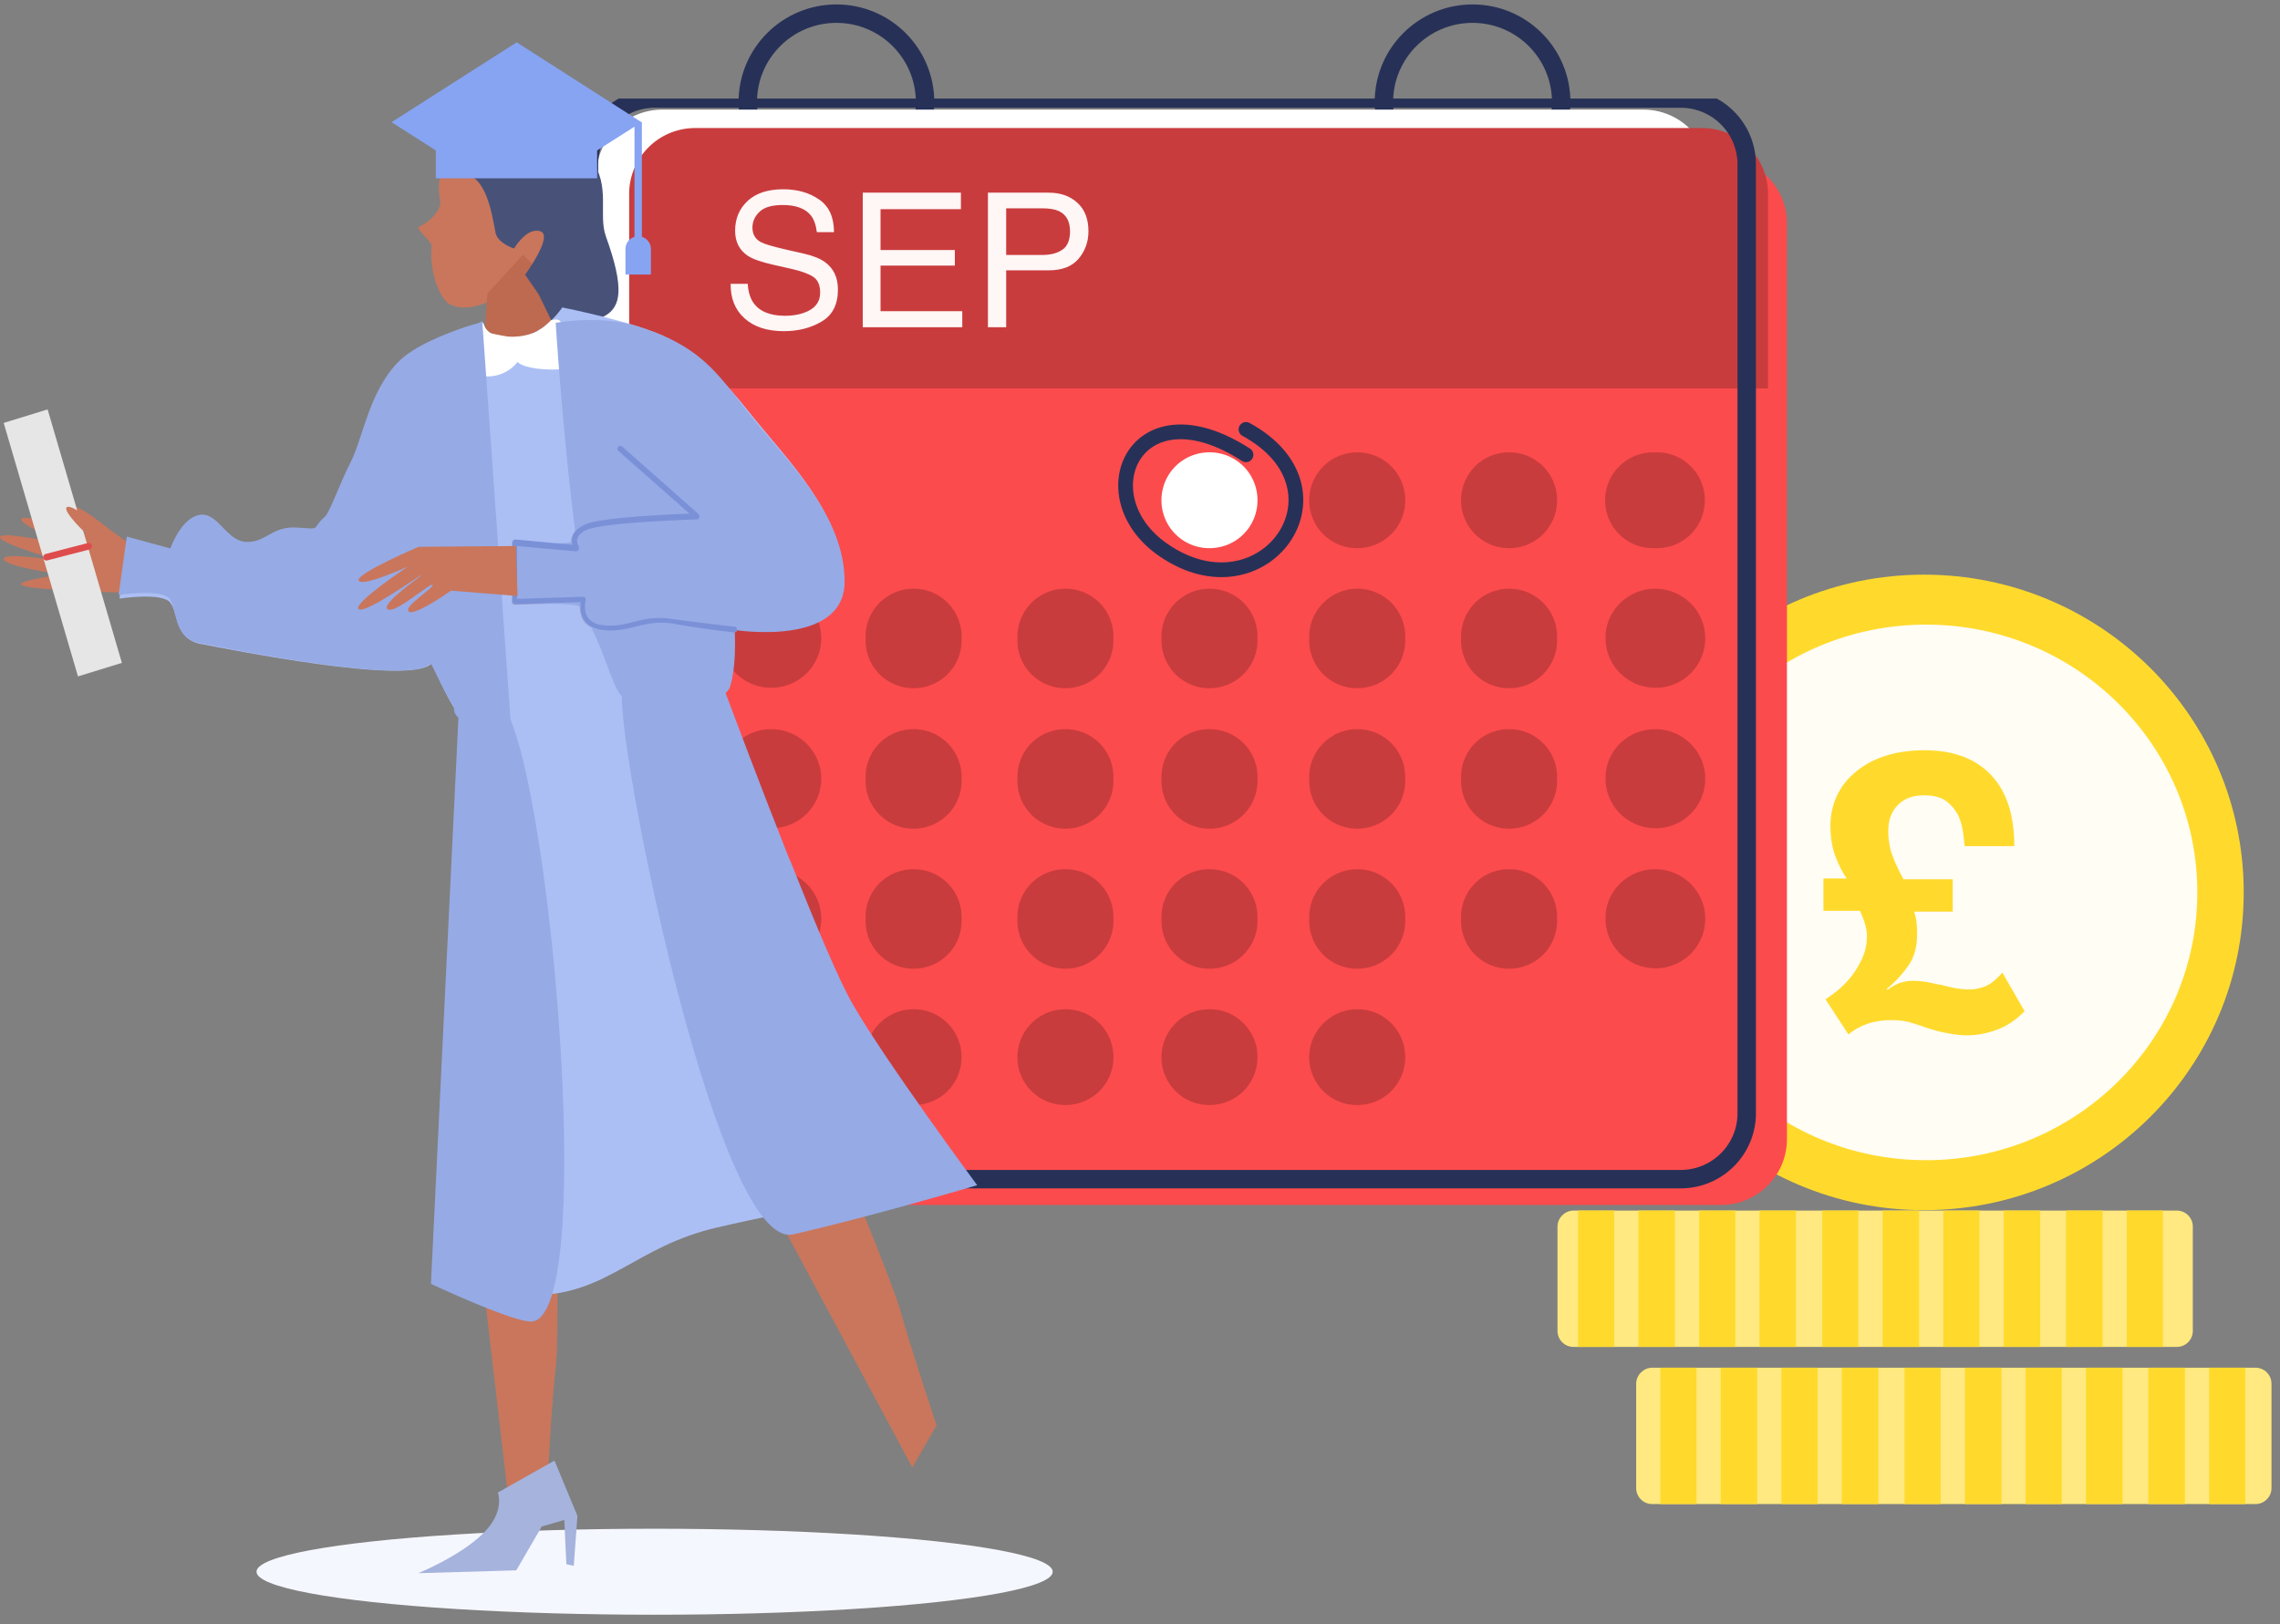 <svg width="167" height="119" fill="none" xmlns="http://www.w3.org/2000/svg">
  <rect width="100%" height="100%" fill="#808080" stroke="none"/>
  <ellipse cx="47.947" cy="115.142" rx="29.159" ry="3.15" fill="#F5F7FE"/>
  <path d="M115.253 88.684h44.189c.661 0 1.172.54 1.172 1.17v7.649c0 .66-.541 1.17-1.172 1.17h-44.189c-.662 0-1.173-.54-1.173-1.17v-7.65c0-.63.542-1.17 1.173-1.17z" fill="#FFE980"/>
  <path d="M158.422 98.673v-9.99h-2.645v9.99h2.645zM154.004 98.673v-9.99h-2.676v9.99h2.676zM149.434 98.673v-9.99h-2.675v9.99h2.675zM144.985 98.673v-9.99h-2.645v9.99h2.645zM140.566 98.673v-9.99h-2.675v9.99h2.675zM131.548 98.673v-9.99h-2.675v9.99h2.675zM127.099 98.673v-9.99h-2.645v9.99h2.645zM122.68 98.673v-9.99h-2.675v9.99h2.675zM118.231 98.673v-9.99h-2.645v9.99h2.645zM136.117 98.673v-9.99h-2.645v9.99h2.645z" fill="#FFDA2C"/>
  <path d="M121.016 100.195h44.189c.661 0 1.172.54 1.172 1.17v7.65c0 .66-.541 1.17-1.172 1.17h-44.189c-.662 0-1.173-.54-1.173-1.17v-7.65c0-.63.541-1.17 1.173-1.17z" fill="#FFE980"/>
  <path d="M164.453 110.185v-9.99h-2.645v9.99h2.645zM160.035 110.185v-9.99h-2.676v9.99h2.676zM155.465 110.185v-9.99h-2.675v9.99h2.675zM151.016 110.185v-9.99h-2.645v9.99h2.645zM146.597 110.185v-9.99h-2.675v9.99h2.675zM142.148 110.185v-9.99h-2.645v9.99h2.645zM137.579 110.185v-9.99h-2.675v9.99h2.675zM133.13 110.185v-9.99h-2.645v9.99h2.645zM128.711 110.185v-9.99h-2.675v9.99h2.675zM124.262 110.185v-9.99h-2.645v9.99h2.645z" fill="#FFDA2C"/>
  <ellipse cx="140.925" cy="65.376" rx="23.417" ry="23.278" fill="#FFDA2C"/>
  <ellipse cx="141.075" cy="65.376" rx="19.87" ry="19.618" fill="#FFFDF4"/>
  <path d="M144.081 75.843c.691 0 1.383-.12 2.134-.39.752-.27 1.443-.72 2.074-1.38l-1.623-2.82c-.481.54-.902.87-1.292 1.02-.361.12-.722.21-1.083.21-.36 0-.721-.03-1.052-.09-.33-.06-.691-.15-1.052-.24-.361-.06-.721-.15-1.052-.21a6.227 6.227 0 00-1.052-.09c-.241 0-.511.03-.782.12-.27.06-.631.24-1.052.54l-.06-.06a8.318 8.318 0 001.563-1.68c.451-.63.662-1.38.662-2.25 0-.33 0-.63-.031-.9-.03-.27-.09-.57-.18-.84h2.826v-2.369h-3.607c-.271-.51-.481-.93-.632-1.29-.15-.36-.27-.66-.33-.93-.061-.27-.091-.51-.121-.72-.03-.21-.03-.42-.03-.63 0-.78.241-1.41.722-1.89s1.112-.69 1.924-.69c.691 0 1.232.15 1.593.42.391.3.661.63.872 1.02.18.39.3.81.36 1.23.06.42.091.78.121 1.05h3.637c0-2.28-.571-4.02-1.714-5.22-1.142-1.2-2.765-1.8-4.839-1.8-1.143 0-2.135.15-3.006.45-.872.3-1.594.72-2.165 1.23a4.86 4.86 0 00-1.292 1.71 5.104 5.104 0 00-.451 2.13c0 .84.12 1.62.391 2.31.27.69.541 1.2.811 1.56h-1.713v2.37h2.675c.15.33.271.63.361.93.09.3.15.63.15.93 0 .51-.09.99-.27 1.44a6.408 6.408 0 01-1.654 2.34c-.36.33-.751.6-1.112.84l1.683 2.58a4.447 4.447 0 011.564-.84 5.7 5.7 0 011.533-.21c.601 0 1.082.06 1.473.18.39.12.781.24 1.172.39.391.12.782.24 1.232.33.451.09 1.053.21 1.714.21z" fill="#FFDA2C"/>
  <ellipse cx="61.264" cy="7.479" rx="6.493" ry="6.479" stroke="#273157" stroke-width="1.35"/>
  <ellipse cx="107.858" cy="7.479" rx="6.493" ry="6.479" stroke="#273157" stroke-width="1.35"/>
  <g clip-path="url(#clip0_2285_69661)">
    <path d="M48.518 8.03h71.845c2.676 0 4.84 2.16 4.84 4.829v69.504c0 2.67-2.164 4.83-4.84 4.83H48.518a4.832 4.832 0 01-4.84-4.83V12.86c0-2.67 2.165-4.83 4.84-4.83z" fill="#fff"/>
    <path d="M50.953 11.54h75.092c2.675 0 4.84 2.159 4.84 4.829v67.074c0 2.67-2.165 4.83-4.84 4.83H50.953a4.832 4.832 0 01-4.84-4.83V16.37c0-2.67 2.165-4.83 4.84-4.83z" fill="#FC4B4D"/>
    <path d="M50.923 9.379h73.739c2.675 0 4.84 2.16 4.84 4.83v14.248H46.083V14.21c0-2.67 2.165-4.83 4.84-4.83zM66.915 73.934a3.499 3.499 0 013.517 3.51c0 1.95-1.563 3.509-3.517 3.509a3.499 3.499 0 01-3.517-3.51c0-1.92 1.563-3.51 3.517-3.51zM66.915 63.676a3.499 3.499 0 013.517 3.51v.27c0 1.95-1.563 3.51-3.517 3.51a3.499 3.499 0 01-3.517-3.51v-.27c0-1.95 1.563-3.51 3.517-3.51zM66.915 53.416a3.499 3.499 0 013.517 3.51v.27c0 1.95-1.563 3.51-3.517 3.51a3.499 3.499 0 01-3.517-3.51v-.27c0-1.95 1.563-3.51 3.517-3.51zM66.915 43.127a3.499 3.499 0 013.517 3.51v.27c0 1.95-1.563 3.51-3.517 3.51a3.499 3.499 0 01-3.517-3.51v-.27c0-1.92 1.563-3.51 3.517-3.51zM78.038 73.934a3.499 3.499 0 013.517 3.51c0 1.95-1.563 3.509-3.517 3.509a3.499 3.499 0 01-3.517-3.51c0-1.92 1.563-3.51 3.517-3.51zM78.038 63.676a3.499 3.499 0 013.517 3.51v.27c0 1.95-1.563 3.51-3.517 3.51a3.499 3.499 0 01-3.517-3.51v-.27c0-1.95 1.563-3.51 3.517-3.51zM78.038 53.416a3.499 3.499 0 013.517 3.51v.27c0 1.95-1.563 3.51-3.517 3.51a3.499 3.499 0 01-3.517-3.51v-.27c0-1.95 1.563-3.51 3.517-3.51zM78.038 43.127a3.499 3.499 0 013.517 3.51v.27c0 1.95-1.563 3.51-3.517 3.51a3.499 3.499 0 01-3.517-3.51v-.27c0-1.92 1.563-3.51 3.517-3.51zM88.59 73.934a3.499 3.499 0 013.516 3.51c0 1.95-1.563 3.509-3.517 3.509a3.499 3.499 0 01-3.517-3.51c0-1.92 1.563-3.51 3.517-3.51zM88.59 63.676a3.499 3.499 0 013.516 3.51v.27c0 1.95-1.563 3.51-3.517 3.51a3.499 3.499 0 01-3.517-3.51v-.27c0-1.95 1.563-3.51 3.517-3.51zM88.59 53.416a3.499 3.499 0 013.516 3.51v.27c0 1.95-1.563 3.51-3.517 3.51a3.499 3.499 0 01-3.517-3.51v-.27c0-1.95 1.563-3.51 3.517-3.51zM88.59 43.127a3.499 3.499 0 013.516 3.51v.27c0 1.95-1.563 3.51-3.517 3.51a3.499 3.499 0 01-3.517-3.51v-.27c0-1.92 1.563-3.51 3.517-3.51z" fill="#C93C3D"/>
    <path d="M88.59 33.137a3.499 3.499 0 013.516 3.51c0 1.95-1.563 3.51-3.517 3.51a3.499 3.499 0 01-3.517-3.51c0-1.95 1.563-3.51 3.517-3.51z" fill="#fff"/>
    <path d="M99.41 73.934a3.499 3.499 0 013.518 3.51c0 1.95-1.563 3.509-3.517 3.509a3.499 3.499 0 01-3.517-3.51c0-1.92 1.593-3.51 3.517-3.51zM99.41 63.676a3.499 3.499 0 013.518 3.51v.27c0 1.95-1.563 3.51-3.517 3.51a3.499 3.499 0 01-3.517-3.51v-.27c0-1.95 1.593-3.51 3.517-3.51zM99.41 53.416a3.499 3.499 0 013.518 3.51v.27c0 1.95-1.563 3.51-3.517 3.51a3.499 3.499 0 01-3.517-3.51v-.27c0-1.95 1.593-3.51 3.517-3.51zM99.41 43.127a3.499 3.499 0 013.518 3.51v.27c0 1.95-1.563 3.51-3.517 3.51a3.499 3.499 0 01-3.517-3.51v-.27c0-1.92 1.593-3.51 3.517-3.51zM99.41 33.137a3.499 3.499 0 013.518 3.51c0 1.95-1.563 3.51-3.517 3.51a3.499 3.499 0 01-3.517-3.51c0-1.95 1.593-3.51 3.517-3.51zM110.533 63.676a3.5 3.5 0 013.518 3.51v.27a3.5 3.5 0 01-3.518 3.51 3.5 3.5 0 01-3.517-3.51v-.27a3.5 3.5 0 013.517-3.51zM110.533 53.416a3.5 3.5 0 013.518 3.51v.27a3.5 3.5 0 01-3.518 3.51 3.5 3.5 0 01-3.517-3.51v-.27a3.5 3.5 0 013.517-3.51zM110.533 43.127a3.5 3.5 0 013.518 3.51v.27a3.5 3.5 0 01-3.518 3.51 3.5 3.5 0 01-3.517-3.51v-.27c0-1.92 1.564-3.51 3.517-3.51zM110.533 33.137a3.5 3.5 0 013.518 3.51 3.5 3.5 0 01-3.518 3.51 3.5 3.5 0 01-3.517-3.51 3.5 3.5 0 013.517-3.51zM121.235 63.676c2.014 0 3.667 1.62 3.667 3.63s-1.623 3.63-3.637 3.63c-2.014 0-3.667-1.62-3.667-3.63-.03-2.01 1.623-3.63 3.637-3.63zM121.235 53.416c2.014 0 3.667 1.62 3.667 3.63s-1.623 3.63-3.637 3.63c-2.014 0-3.667-1.62-3.667-3.63-.03-2.01 1.623-3.63 3.637-3.63zM121.235 43.127c2.014 0 3.667 1.62 3.667 3.63s-1.623 3.63-3.637 3.63c-2.014 0-3.667-1.62-3.667-3.63-.03-1.98 1.623-3.63 3.637-3.63zM121.085 33.137h.27a3.499 3.499 0 013.517 3.51c0 1.95-1.563 3.51-3.517 3.51h-.27a3.499 3.499 0 01-3.517-3.51c0-1.95 1.593-3.51 3.517-3.51zM56.364 73.934h.27a3.499 3.499 0 013.518 3.51c0 1.95-1.563 3.509-3.517 3.509h-.271a3.499 3.499 0 01-3.517-3.51c0-1.92 1.563-3.51 3.517-3.51zM56.484 63.676c2.014 0 3.668 1.62 3.668 3.63s-1.624 3.63-3.668 3.63a3.627 3.627 0 01-3.637-3.63c0-2.01 1.623-3.63 3.637-3.63zM56.484 53.416c2.014 0 3.668 1.62 3.668 3.63s-1.624 3.63-3.668 3.63a3.627 3.627 0 01-3.637-3.63c0-2.01 1.623-3.63 3.637-3.63zM56.484 43.127c2.014 0 3.668 1.62 3.668 3.63s-1.624 3.63-3.668 3.63a3.627 3.627 0 01-3.637-3.63c0-1.98 1.623-3.63 3.637-3.63z" fill="#C93C3D"/>
    <path d="M91.264 33.317c-8.086-5.22-11.753 3.03-6.072 6.96 7.335 5.099 14.159-4.41 6.072-8.82" stroke="#273157" stroke-width="1.08" stroke-linecap="round" stroke-linejoin="round"/>
    <path d="M54.77 20.791c.032.56.164 1.014.397 1.363.442.653 1.223.98 2.342.98.501 0 .957-.072 1.37-.215.796-.277 1.194-.774 1.194-1.49 0-.537-.168-.92-.504-1.148-.34-.223-.872-.418-1.597-.584l-1.336-.302c-.872-.197-1.49-.413-1.852-.65-.626-.412-.94-1.027-.94-1.846 0-.886.307-1.613.92-2.182.613-.568 1.48-.852 2.604-.852 1.033 0 1.91.25 2.63.752.726.496 1.088 1.293 1.088 2.39h-1.255c-.067-.529-.21-.934-.43-1.216-.407-.514-1.098-.772-2.073-.772-.788 0-1.354.166-1.698.497-.345.331-.517.716-.517 1.155 0 .483.201.836.604 1.06.264.143.861.322 1.792.537l1.383.315c.666.152 1.18.36 1.543.624.627.461.94 1.13.94 2.007 0 1.092-.398 1.873-1.195 2.343-.792.47-1.714.704-2.765.704-1.226 0-2.186-.313-2.88-.94-.693-.621-1.033-1.465-1.02-2.53h1.256zm8.424-6.678h7.188v1.209h-5.886v2.993h5.443v1.14h-5.443v3.343h5.986v1.175h-7.288v-9.86zm9.168 0h4.436c.877 0 1.584.249 2.12.745.538.492.806 1.186.806 2.08 0 .77-.24 1.442-.718 2.014-.479.569-1.215.853-2.208.853h-3.1v4.168h-1.336v-9.86zm6.013 2.833c0-.725-.268-1.217-.805-1.477-.295-.139-.7-.208-1.215-.208h-2.658v3.416h2.658c.6 0 1.085-.127 1.456-.382.376-.255.564-.705.564-1.35z" fill="#FFF6F6"/>
    <path clip-rule="evenodd" d="M47.977 7.219h75.122c2.675 0 4.84 2.16 4.84 4.83v69.504c0 2.67-2.165 4.83-4.84 4.83H47.977c-2.675.03-4.84-2.13-4.84-4.83V12.048c0-2.67 2.165-4.83 4.84-4.83z" stroke="#273157" stroke-width="1.35"/>
  </g>
  <path d="M34.51 86.39l2.855 24.537 2.736-2.249s.33-6.3.601-8.49c.27-2.19.09-13.799-.15-14.729-.21-.96-6.042.93-6.042.93z" fill="#C9765C"/>
  <path d="M42.025 114.709l.27-3.659-1.683-4.05-4.149 2.34s.572 1.41-1.112 3.03c-1.683 1.649-4.72 2.879-4.72 2.879l7.185-.21 1.864-3.209 1.653-.48.15 3.239.542.12z" fill="#A5B3DD"/>
  <path d="M27.716 42.952l-15.09-.03v1.44l15.09.03v-1.44z" fill="#BFDBF9"/>
  <path d="M54.951 85.4l11.874 22.108 1.774-3.09s-2.014-6.06-2.586-8.19c-.57-2.159-5.05-13.018-5.59-13.858-.572-.81-5.472 3.03-5.472 3.03zM9.71 39.985l-.872 3.42s-6.012-.15-7.094-.48c-1.082-.33 2.796-.84 2.796-.84S.27 41.515.27 40.945s4.42.21 4.42.21-4.63-1.26-4.69-1.8c-.06-.54 5.17.63 5.17.63s-3.727-1.5-3.607-1.95c.09-.48 3.637.81 3.637.81l1.653.36s-2.014-1.8-1.563-2.07c.421-.27 2.766 1.68 2.766 1.68l1.653 1.17zM37.501 18.114s1.413-2.37 2.676-1.17c1.262 1.2-4.36 6.81-7.245 5.34-.601-.3-1.503-2.1-1.323-4.29.03-.27-1.202-1.26-.932-1.38 1.023-.45 1.654-1.38 1.564-1.89-.331-1.68.33-2.88.33-2.88s1.804-.06 2.916 1.17c1.142 1.2.661 3.78 1.323 4.44l.691.66z" fill="#C9765C"/>
  <path d="M39.605 19.976l1.233 3.78s-1.984 2.55-5.32 1.35c-.09-.09.18-3.6.18-3.6l2.615-2.85 1.292 1.32z" fill="#BD6A50"/>
  <path d="M39.455 21.565l-.992-1.44s2.104-2.88 1.112-3.18c-.992-.33-1.924 1.26-1.924 1.26s-1.172-.36-1.352-1.14c-.18-.81-.481-3.419-1.744-4.139-1.262-.81-1.984-.75-1.984-.75s.481-2.73 3.668-2.76c3.186-.03 5.53.21 7.034 2.22 1.503 2.01.51 4.05 1.112 5.7 1.383 3.84 1.052 5.1 0 5.76-1.443.87-4.028.33-4.028.33" fill="#485279"/>
  <path d="M37.516 24.743c-2.134-.06-2.134-1.08-2.134-1.08s-5.14 1.44-6.614 3.48c-1.473 2.04-3.848 10.08-4.93 11.01-1.052.93-.12.9-2.014.78-1.894-.12-2.254 1.109-3.727 1.049-1.473-.06-2.075-2.22-3.427-1.98-1.353.24-2.135 2.46-2.135 2.46l-3.186-.87-.601 4.26s3.126-.48 3.727.3c.601.75.3 2.67 2.255 3.03 1.954.36 15.24 3.06 16.864 1.44.12-.12 1.894 4.799 3.096 4.469 3.608-.96 7.455-1.77 11.183-2.01 3.727-.24 6.673.69 7.154-.93.481-1.62.421-4.14.421-4.14s8.327 1.29 8.327-3.54c0-4.829-4.148-8.818-6.794-12.148-1.924-2.43-3.788-4.38-5.982-5.52-2.194-1.17-7.816-2.28-7.816-2.28s-1.473 2.28-3.667 2.22z" fill="#ACBFF5"/>
  <path d="M37.185 24.655c.451.03.872 0 1.293-.09.631-.15.782-.24 1.112-.45.21-.12.481-.36.782-.66.12 0 .57-.18.721.18.511 1.2.992 3.36-.12 3.42-.812.06-2.555-.03-3.066-.54a2.76 2.76 0 01-1.954 1.05c-1.443.09-2.345-.39-2.435-1.74.842-1.35 1.473-2.07 1.834-2.19.09-.03.09.48.6.78.121.03.512.12 1.233.24z" fill="#fff"/>
  <path d="M.27 30.982l5.441 18.569 3.217-.99-5.441-18.569-3.217.99z" fill="#E6E6E6"/>
  <path d="M6.493 39.773h-.03l-3.126.81c-.12.03-.21.18-.18.3s.15.18.24.18h.03l3.126-.81c.12-.03.21-.18.18-.3s-.15-.18-.24-.18z" fill="#DF4C4C"/>
  <path fill-rule="evenodd" clip-rule="evenodd" d="M53.779 46.315c.12 0 .21-.09.21-.18 0-.12-.06-.24-.18-.24-.03 0-2.405-.27-4.63-.57-1.202-.18-2.044.03-2.855.24-.692.18-1.383.33-2.225.21-.51-.06-.841-.27-1.052-.57-.33-.51-.15-1.23-.15-1.23.03-.06 0-.15-.03-.18-.03-.06-.09-.09-.18-.09l-4.81.15v-3.84l4.298.39c.09 0 .15-.03.21-.12.03-.06.03-.15 0-.24 0 0-.18-.3-.09-.6.09-.24.301-.45.722-.63 1.323-.54 7.936-.75 8.026-.75.09 0 .15-.06.18-.15s0-.18-.06-.24l-5.59-4.949c-.09-.09-.211-.06-.301.03s-.06.24.03.3l5.14 4.62c-1.653.06-6.433.27-7.605.78-.511.21-.842.51-.962.9-.06.21-.06.42 0 .6l-4.179-.39a.23.23 0 00-.15.06.23.23 0 00-.06.15v4.32c0 .06.03.12.06.15s.09.06.15.06l4.78-.15c-.03.3-.03.84.24 1.29.271.42.722.66 1.353.75.932.12 1.684-.06 2.375-.24.782-.18 1.563-.39 2.706-.24 2.194.36 4.569.6 4.629.6z" fill="#96A4CB"/>
  <path fill-rule="evenodd" clip-rule="evenodd" d="M52.757 50.695s7.214 19.229 9.62 23.398c2.404 4.17 8.176 12.24 8.176 12.24s-12.205 2.22-18.067 3.6c-5.862 1.35-7.966 4.859-13.256 4.949-5.291.09-6.644-.57-6.644-.57l1.052-40.977s6.253-1.95 9.62-2.13c3.336-.21 9.499-.51 9.499-.51" fill="#ACBFF5"/>
  <path d="M46.985 8.951l-9.139-5.85-9.168 5.85 3.246 2.07v2.04h11.814v-2.04l2.736-1.74v8.07a.936.936 0 00-.661.9v1.86h1.863v-1.86c0-.42-.27-.78-.661-.9v-8.4h-.03z" fill="#87A4F3"/>
  <path d="M9.229 40l-.842 3.42s-.662-1.41-1.954-4.2c0 0-1.924-1.8-1.533-2.07.42-.27 2.675 1.68 2.675 1.68L9.23 40z" fill="#C9765C"/>
  <path d="M40.702 23.651s2.255-.42 4.63-.06c1.322.21 2.585.72 3.667 1.2 2.946 1.38 4.118 3.33 6.042 5.73 2.675 3.33 6.824 7.259 6.824 12.089s-8.056 3.54-8.056 3.54.03.36.03.9v.15c0 .84-.06 2.04-.331 2.999-.06.24-.18.42-.36.57.57 1.53 2.524 6.75 4.568 11.909l.271.63c1.743 4.41 3.517 8.64 4.51 10.32 2.404 4.169 9.077 13.198 9.077 13.198s-7.575 2.25-13.467 3.6c-5.41 1.26-12.595-33.898-12.565-39.417-.752-.72-1.233-3.51-3.036-6.54-.12-.18-1.143-.21-2.195-.24h-.24c-1.112-.03-2.195-.06-2.285-.27-.51-1.17-.12-2.61-.27-3.87-.06-.42 4.72-.09 4.69-.54 0-.09-.031-.15-.031-.24l-.06-.48-.09-.72-.06-.479c-.842-7.14-1.263-13.979-1.263-13.979z" fill="#96AAE5"/>
  <path d="M53.778 46.33c.12 0 .21-.09.21-.18 0-.12-.06-.24-.18-.24-.03 0-2.404-.27-4.629-.57-1.202-.18-2.044.03-2.856.24-.691.18-1.382.33-2.224.21-.511-.06-.842-.27-1.052-.57-.33-.51-.15-1.23-.15-1.23.03-.06 0-.15-.03-.18-.03-.06-.09-.09-.181-.09l-4.81.15V40l4.299.39c.09 0 .15-.03.21-.12.03-.06.03-.15 0-.24 0 0-.18-.3-.09-.6.09-.24.3-.45.722-.63 1.322-.54 7.936-.75 8.026-.75.09 0 .15-.06.18-.15s0-.18-.06-.24l-5.591-4.95c-.09-.09-.21-.06-.3.03s-.06.24.03.3l5.2 4.59c-1.654.06-6.433.27-7.605.78-.512.21-.842.51-.962.9-.06.21-.06.42 0 .6l-4.179-.39a.23.23 0 00-.15.06c-.03.03-.06.09-.06.15v4.32c0 .06.03.12.06.15s.09.06.15.06l4.78-.15c-.03.3-.03.84.24 1.29.27.42.722.66 1.353.75.932.12 1.683-.06 2.375-.24.781-.18 1.563-.39 2.705-.24 2.134.39 4.51.66 4.57.66z" fill="#7A91D8"/>
  <path d="M35.321 23.5l2.075 29.218c3.216 7.799 6.192 44.036 1.502 44.096-1.382.03-7.334-2.76-7.334-2.76l2.014-41.486c-.06-.03-.421-.39-.3-.75-.873-1.29-1.684-3.3-1.744-3.21-1.624 1.62-14.97-1.14-16.924-1.5-1.954-.36-1.594-2.49-2.195-3.24-.511-.66-3.006-.39-3.607-.3h-.12l.6-4.26 3.187.87c.06-.15.812-2.22 2.135-2.46 1.352-.24 1.953 1.92 3.426 1.98 1.473.06 1.834-1.17 3.728-1.05 1.894.12.962.15 2.014-.78.39-.33 1.022-2.279 1.924-4.049.872-1.71 1.322-5.07 3.427-7.26 1.172-1.23 3.577-2.13 4.87-2.579.6-.21 1.202-.3 1.322-.48z" fill="#96AAE5"/>
  <path d="M37.786 40l-7.124.06s-4.57 1.95-4.389 2.46c.21.54 3.607-1.02 3.607-1.02s-4.088 2.73-3.607 3.12c.481.39 4.479-2.49 4.63-2.52.15-.03-3.007 2.1-2.526 2.52.481.45 3.217-2.01 3.307-1.77.12.21-2.165 1.59-1.744 1.95.421.36 3.097-1.53 3.097-1.53l4.87.39-.12-3.66z" fill="#C9765C"/>
  <defs>
    <clipPath id="clip0_2285_69661">
      <path fill="#fff" transform="translate(43.137 7.219)" d="M0 0h87.747v81.053H0z"/>
    </clipPath>
  </defs>
</svg>
